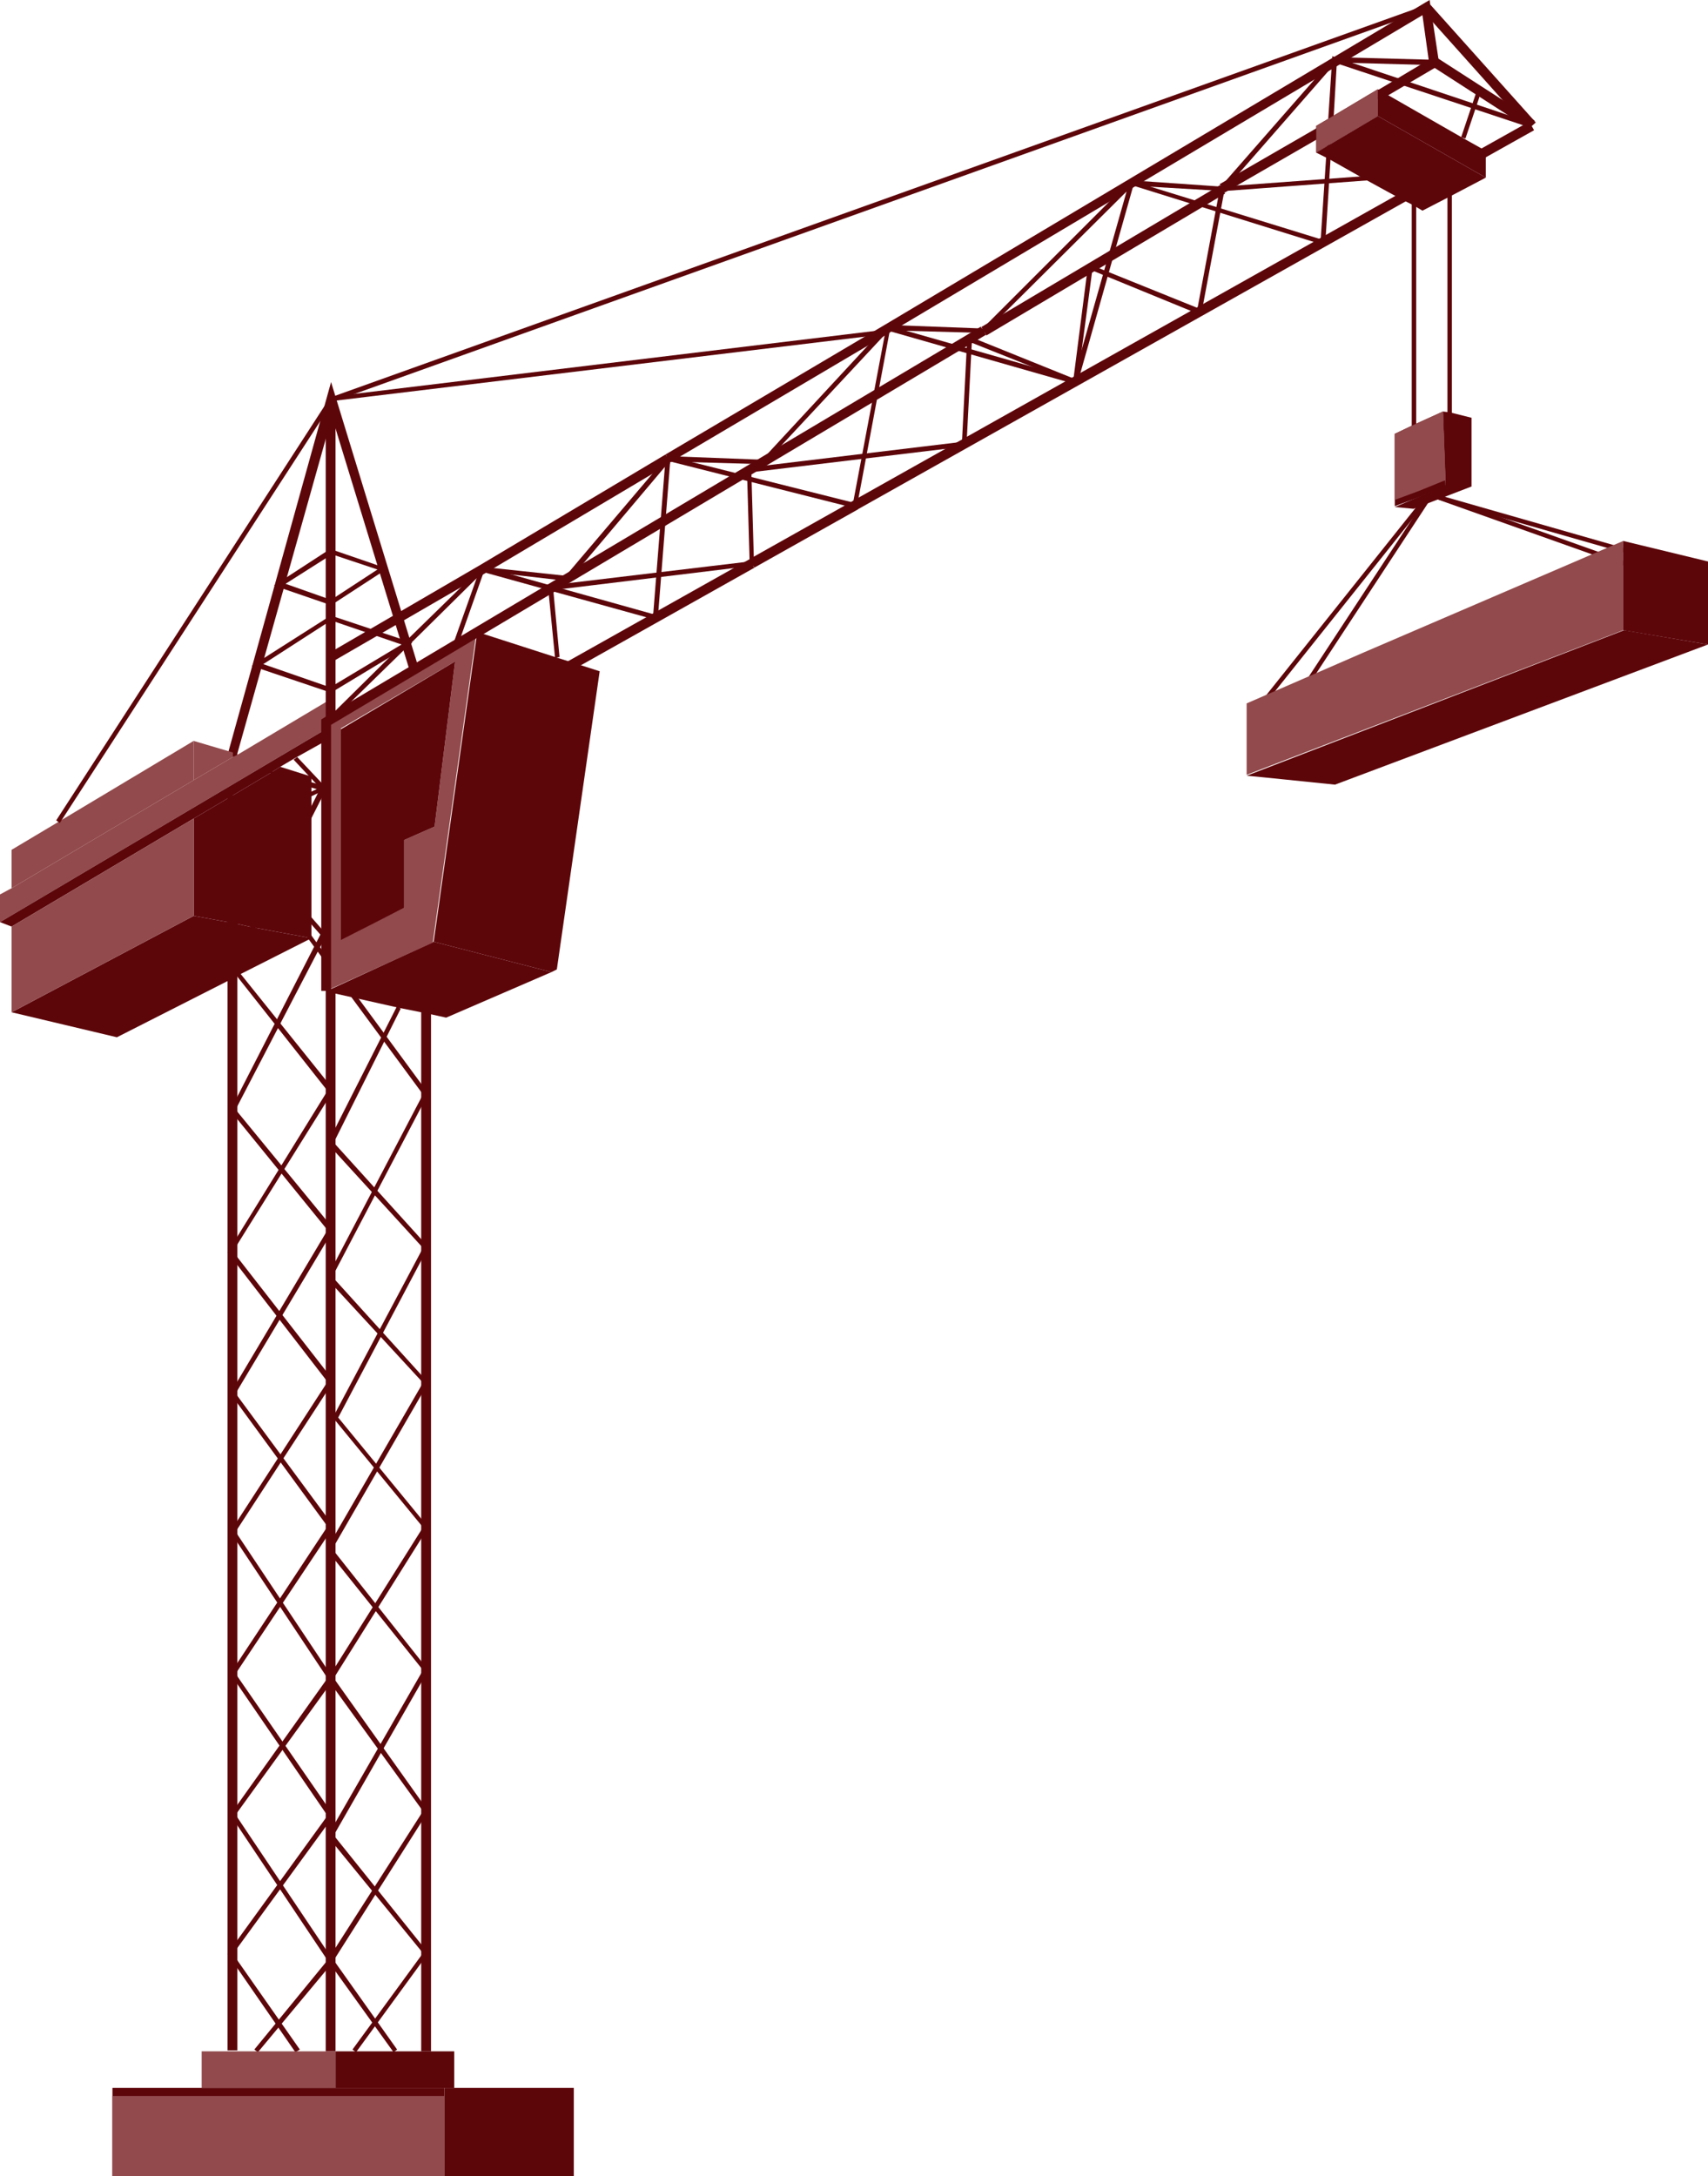 <?xml version="1.0" encoding="utf-8"?>
<!-- Generator: Adobe Illustrator 26.3.1, SVG Export Plug-In . SVG Version: 6.00 Build 0)  -->
<svg version="1.1" id="Layer_1" xmlns="http://www.w3.org/2000/svg" xmlns:xlink="http://www.w3.org/1999/xlink" x="0px" y="0px"
	 viewBox="0 0 191.4 243.8" style="enable-background:new 0 0 191.4 243.8;" xml:space="preserve">
<style type="text/css">
	.st0{fill:#5D060A;}
	.st1{fill:#924A4C;}
</style>
<g>
	<g>
		<rect x="27.9" y="93.6" class="st0" width="5.1" height="8.9"/>
	</g>
	<g>
		
			<rect x="136.1" y="17.3" transform="matrix(0.866 -0.5 0.5 0.866 10.168 73.697)" class="st0" width="13.1" height="1.1"/>
	</g>
	<g>
		<polygon class="st0" points="99.8,37.2 99.3,36.3 160.2,0 161.3,7.3 154.5,11.3 153.9,10.4 160.1,6.7 159.4,1.7 		"/>
	</g>
	<g>
		
			<rect x="165.2" y="-1.4" transform="matrix(0.745 -0.667 0.667 0.745 37.335 112.498)" class="st0" width="1.1" height="17.7"/>
	</g>
	<g>
		<polygon class="st0" points="171.5,14.3 149.8,7.1 149.4,14 148.8,14 149.3,6.3 149.9,6.5 171.7,13.8 		"/>
	</g>
	<g>
		<rect x="165.6" y="4" transform="matrix(0.542 -0.841 0.841 0.542 67.317 144.494)" class="st0" width="1.1" height="13"/>
	</g>
	<g>
		
			<rect x="164.9" y="15.3" transform="matrix(0.872 -0.489 0.489 0.872 13.818 84.445)" class="st0" width="7.2" height="1.1"/>
	</g>
	<g>
		<rect x="91.2" y="38.7" transform="matrix(0.872 -0.49 0.49 0.872 -2.979 67.083)" class="st0" width="71" height="1.1"/>
	</g>
	<g>
		<polygon class="st0" points="51.3,72.3 50.8,72.1 53.9,63.4 73.2,68.8 74.6,51.1 74.9,51.1 95.6,56.3 99.3,36.7 99.3,36.3 
			99.6,36.5 120.3,42.4 126.6,20.2 148,26.8 148.7,16.2 149.2,16.2 148.5,27.5 127,20.8 120.7,43.1 99.7,37.1 96,56.9 95.7,56.9 
			75.1,51.7 73.7,69.5 54.2,64.1 		"/>
	</g>
	<g>
		<polygon class="st0" points="62.2,73.7 61.4,65.6 84,62.9 83.7,52.4 107.8,49.5 108.4,37.6 120.3,42.4 121.9,29.9 121.9,29.6 
			122.3,29.7 134.2,34.5 136.7,21.1 136.7,20.8 137,20.9 154.7,19.6 154.7,20.1 137.2,21.4 134.6,35.3 122.4,30.3 120.7,43.1 
			108.9,38.4 108.3,50 84.2,52.9 84.5,63.4 84.2,63.4 62,66.1 62.7,73.6 		"/>
	</g>
	<g>
		<rect x="47.2" y="112.6" class="st0" width="1.1" height="117.2"/>
	</g>
	<g>
		<polygon class="st0" points="39.9,229.9 39.5,229.6 47.4,218.8 36.7,205.7 47.4,187.1 36.6,173.6 36.8,173.2 47.4,154.9 
			36.6,143.2 47.4,122.6 39,111.2 39.4,110.8 48,122.5 37.2,143.1 37.3,143.1 48,154.9 37.2,173.6 37.3,173.6 48,187.1 37.4,205.6 
			48,218.8 		"/>
	</g>
	<g>
		<polygon class="st0" points="44.1,229.9 36.7,219.6 47.4,202.9 36.7,188.1 47.4,171.1 37.3,158.8 47.4,139.8 36.7,128.1 
			44.5,112.7 44.9,113 37.4,128 48,139.7 37.9,158.8 48,171.1 37.4,188 48,202.9 37.4,219.6 44.5,229.6 		"/>
	</g>
	<g>
		<polygon class="st0" points="26.6,84.8 25.5,84.8 25.6,84.2 37.1,42.8 46.9,74.8 45.9,75.1 37.2,46.7 26.6,84.4 		"/>
	</g>
	<g>
		
			<rect x="60.9" y="68.7" transform="matrix(0.872 -0.49 0.49 0.872 -24.5 44.787)" class="st0" width="24.9" height="1.1"/>
	</g>
	<g>
		<polygon class="st0" points="166.5,16.9 166.5,19.9 154.4,13 154.4,10 155.1,10.4 164,15.5 166.5,16.9 		"/>
	</g>
	<g>
		<polygon class="st0" points="166.5,19.9 162.5,22 159.4,23.6 158.4,23 157,22.3 152.8,20 148.9,17.8 149,16.2 154.4,13 		"/>
	</g>
	<g>
		<polygon class="st0" points="154.4,10 154.4,13 149,16.2 147.5,17.1 147.5,14.9 147.5,14.1 149.2,13.1 		"/>
	</g>
	<g>
		<polygon class="st1" points="154.4,10 154.4,13 149,16.2 147.5,17.1 147.5,14.9 147.5,14.1 149.2,13.1 		"/>
	</g>
	<g>
		<polygon class="st0" points="147.5,17.1 149,16.2 148.9,17.8 		"/>
	</g>
	<g>
		<polygon class="st0" points="67.2,75.2 62.4,108.6 61.8,108.9 48.6,105.5 53.4,71.4 53.5,70.8 62.5,73.7 64.4,74.3 		"/>
	</g>
	<g>
		<polygon class="st0" points="47.7,113.5 44.7,112.9 39.8,111.8 37.1,111.2 37.1,110.8 48.6,105.5 61.8,108.9 50,114 		"/>
	</g>
	<g>
		<path class="st1" d="M51,72.2l2.4-1.4l-0.1,0.7l-4.8,34.1l-11.5,5.2l-0.5,0.2v-3.7v-19V83v-1.3v-0.9l0.5-0.3l9.4-5.6L51,72.2z
			 M48.7,92.6L51,74.1l-12.8,7.5v23.6l7.1-3.5v-7.6L48.7,92.6z"/>
	</g>
	<g>
		<polygon class="st0" points="51,74.1 48.7,92.6 45.3,94.1 45.3,101.7 38.2,105.3 38.2,81.7 		"/>
	</g>
	<g>
		<polygon class="st1" points="37.1,80.5 36.5,80.9 36.5,81.7 0,103.3 0,100.2 1.3,99.5 21.7,87.4 26.1,84.8 26.7,84.5 26.7,84.5 
			37.1,78.3 		"/>
	</g>
	<g>
		<polygon class="st0" points="30.3,86.6 26.1,89.1 21.7,91.7 1.3,103.8 0,103.3 36.5,81.7 36.5,83 36.5,83 33.1,84.9 31.4,85.9 
			31.4,85.9 		"/>
	</g>
	<g>
		<polygon class="st0" points="34.9,105.1 34.9,105.1 28.4,103.9 30.7,99.3 		"/>
	</g>
	<g>
		<polygon class="st0" points="34.9,103.1 34.9,105.1 30.7,99.3 31,98.7 		"/>
	</g>
	<g>
		<polygon class="st0" points="34.9,91 34.9,103.1 31,98.7 		"/>
	</g>
	<g>
		<polygon class="st0" points="34.9,88.9 34.9,91 31,98.7 26.1,93.1 		"/>
	</g>
	<g>
		<polygon class="st0" points="34.9,87.9 34.9,88.9 26.1,93.1 26.1,89.1 30.3,86.6 		"/>
	</g>
	<g>
		<polygon class="st0" points="34.9,87 34.9,87.9 30.3,86.6 31.4,85.9 31.4,85.9 		"/>
	</g>
	<g>
		<polygon class="st0" points="34.9,105.1 26.8,109.2 26.1,108.4 28.4,103.9 		"/>
	</g>
	<g>
		<polygon class="st0" points="30.7,99.3 28.4,103.9 26.1,103.4 26.1,93.1 		"/>
	</g>
	<g>
		<polygon class="st0" points="28.4,103.9 26.1,108.4 26.1,103.4 		"/>
	</g>
	<g>
		<polygon class="st0" points="26.1,108.4 26.1,109.6 13.1,116.2 1.3,113.4 21.7,102.6 26.1,103.4 		"/>
	</g>
	<g>
		<polygon class="st0" points="26.1,93.1 26.1,103.4 21.7,102.6 21.7,91.7 26.1,89.1 		"/>
	</g>
	<g>
		<polygon class="st1" points="26.1,84.3 26.1,84.8 21.7,87.4 21.7,83 		"/>
	</g>
	<g>
		<polygon class="st1" points="21.7,91.7 21.7,102.6 1.3,113.4 1.3,103.8 		"/>
	</g>
	<g>
		<polygon class="st1" points="21.7,83 21.7,87.4 1.3,99.5 1.3,95.2 6.5,92.1 6.5,92.1 		"/>
	</g>
	<g>
		<rect x="36.5" y="110.8" class="st0" width="1.1" height="119"/>
	</g>
	<g>
		<rect x="36.5" y="45.1" class="st0" width="1.1" height="35.4"/>
	</g>
	<g>
		<polygon class="st0" points="75.1,51.8 74.6,50.9 99.3,36.3 99.8,37.2 98.8,37.8 		"/>
	</g>
	<g>
		<polygon class="st0" points="37.3,74.1 36.8,73.2 53.8,63.3 74.6,50.9 75.1,51.9 54.4,64.2 		"/>
	</g>
	<g>
		<rect x="83.4" y="59.3" transform="matrix(0.872 -0.49 0.49 0.872 -17.791 51.788)" class="st0" width="13.3" height="1.1"/>
	</g>
	<g>
		<polygon class="st0" points="6.7,92.2 6.3,91.9 37,44.5 37.1,44.5 159.7,0.6 159.9,1.1 37.3,45 		"/>
	</g>
	<g>
		<rect x="108" y="28.6" transform="matrix(0.86 -0.511 0.511 0.86 2.483 67.223)" class="st0" width="31.1" height="1.1"/>
	</g>
	<g>
		<polygon class="st0" points="36,111 36,80.6 36.8,80.1 109.9,36.6 110.5,37.5 37.1,81.2 37.1,111 		"/>
	</g>
	<g>
		<rect x="25.5" y="89.1" class="st0" width="1.1" height="140.6"/>
	</g>
	<g>
		<polygon class="st0" points="37.2,80.7 36.9,80.3 45.4,71.9 45.8,72.3 45.7,72.4 		"/>
	</g>
	<g>
		<polygon class="st0" points="45.8,72.3 45.4,71.9 54,63.5 63.4,64.5 74.7,51.2 75.1,51.6 75.1,51.6 63.7,65.1 54.2,64 		"/>
	</g>
	<g>
		<polygon class="st0" points="85.6,52 85.5,52 74.9,51.7 74.9,51.1 85.4,51.5 99.3,36.5 99.7,36.9 		"/>
	</g>
	<g>
		<polygon class="st0" points="110.2,37.3 99.5,37 99.5,36.4 110.1,36.8 126.7,20.2 136.8,20.9 149.5,6.4 160.7,6.7 160.7,7.3 
			149.7,7 137.1,21.4 126.9,20.8 110.3,37.3 		"/>
	</g>
	<g>
		
			<rect x="36.9" y="40.7" transform="matrix(0.993 -0.12 0.12 0.993 -4.438 8.453)" class="st0" width="61.9" height="0.5"/>
	</g>
	<g>
		<rect x="162.2" y="20" class="st0" width="0.5" height="27.5"/>
	</g>
	<g>
		<rect x="158.2" y="17.1" class="st0" width="0.5" height="31.4"/>
	</g>
	<g>
		
			<rect x="162.2" y="12.7" transform="matrix(0.319 -0.948 0.948 0.319 99.96 165.081)" class="st0" width="5.2" height="0.5"/>
	</g>
	<g>
		<path class="st0" d="M37.1,67.8l-6.4-2.2l6.3-4.1l6.4,2.2L37.1,67.8z M32,65.4l5.1,1.8l5.2-3.4l-5.1-1.7L32,65.4z"/>
	</g>
	<g>
		<path class="st0" d="M37.1,77.6l-8.9-3l8.8-5.6l0.2,0l9,3l-0.5,0.4L37.1,77.6z M29.5,74.4L37,77l8-4.8l-7.9-2.7L29.5,74.4z"/>
	</g>
	<g>
		<polygon class="st0" points="33.1,229.9 25.5,218.9 25.9,218.3 36.7,203.4 25.8,187.5 36.7,171 25.8,156.1 36.7,137.8 25.8,124.4 
			35.9,104.7 25.6,93 35.5,88.4 30.2,86.9 30.3,86.7 30.3,86.4 30.3,86.4 37,88.2 26.5,93.2 36.6,104.7 26.4,124.3 37.4,137.7 
			26.4,156.1 37.4,171 26.4,187.5 37.4,203.4 26.1,218.9 33.6,229.6 		"/>
	</g>
	<g>
		<polygon class="st0" points="28.9,229.9 28.5,229.6 36.7,219.6 25.8,203.3 36.7,188 25.8,171.6 36.7,154.8 25.5,140.3 36.7,122.2 
			25.8,108.4 35.9,88.3 32.9,85.1 33.3,84.8 36.6,88.3 26.4,108.4 37.4,122.1 26.1,140.2 37.4,154.7 26.4,171.6 37.4,188.1 
			26.4,203.3 37.4,219.7 		"/>
	</g>
	<g>
		
			<rect x="31" y="91.4" transform="matrix(0.807 -0.591 0.591 0.807 -53.166 37.874)" class="st0" width="0.5" height="17.7"/>
	</g>
	<g>
		<polygon class="st0" points="164.9,46.8 164.9,54.5 164.3,54.5 162,54.5 161.7,46.1 162.5,46.2 		"/>
	</g>
	<g>
		<polygon class="st0" points="159,55.7 156.3,56.7 156.3,48.6 158.4,47.6 158.4,47.6 161.7,46.1 162,54.5 161.7,54.6 		"/>
	</g>
	<g>
		<polygon class="st1" points="159,55 156.3,56 156.3,48.6 158.4,47.6 158.4,47.6 161.7,46.1 162,53.8 161.7,53.9 		"/>
	</g>
	<g>
		<path class="st0" d="M164.9,54.5l-6.5,2.5l-2.1-0.2l5.9-2.5C162.6,54.4,164.6,54.2,164.9,54.5z"/>
	</g>
	<g>
		<polygon class="st0" points="64.3,233.9 64.3,243.8 49.8,243.8 49.8,233.9 50.9,233.9 		"/>
	</g>
	<g>
		<polygon class="st0" points="50.9,229.8 50.9,233.9 49.8,233.9 37.6,233.9 37.6,229.8 39.7,229.8 44.3,229.8 47.7,229.8 		"/>
	</g>
	<g>
		<polygon class="st0" points="49.8,233.9 49.8,243.8 12.6,243.8 12.6,233.9 22.6,233.9 37.6,233.9 		"/>
	</g>
	<g>
		<polygon class="st1" points="49.8,234.8 49.8,243.8 12.6,243.8 12.6,234.8 22.6,234.8 37.6,234.8 		"/>
	</g>
	<g>
		<polygon class="st1" points="37.6,229.8 37.6,233.9 22.6,233.9 22.6,229.8 26.1,229.8 28.7,229.8 33.3,229.8 37.1,229.8 		"/>
	</g>
	<g>
		<line class="st0" x1="140.8" y1="79.5" x2="159.9" y2="55.6"/>
		
			<rect x="135.1" y="67.3" transform="matrix(0.624 -0.782 0.782 0.624 3.791 142.998)" class="st0" width="30.6" height="0.5"/>
	</g>
	<g>
		<line class="st0" x1="161.2" y1="55.6" x2="182.4" y2="61.6"/>
		
			<rect x="171.5" y="47.6" transform="matrix(0.275 -0.961 0.961 0.275 68.16 207.652)" class="st0" width="0.5" height="22"/>
	</g>
	<g>
		<line class="st0" x1="160.6" y1="55.4" x2="186.9" y2="64.8"/>
		
			<rect x="173.5" y="46.1" transform="matrix(0.335 -0.942 0.942 0.335 59.018 203.752)" class="st0" width="0.5" height="27.9"/>
	</g>
	<g>
		<line class="st0" x1="159.9" y1="56" x2="145.7" y2="77.7"/>
		
			<rect x="139.9" y="66.6" transform="matrix(0.549 -0.836 0.836 0.549 13.048 157.912)" class="st0" width="25.9" height="0.5"/>
	</g>
	<g>
		<polygon class="st0" points="191.4,62.9 191.4,72.2 181.9,70.6 181.9,60.6 		"/>
	</g>
	<g>
		<path class="st0" d="M191.4,72.2l-41.8,15.7c-4-0.4-7.7-0.8-9.9-1l42.3-16.3L191.4,72.2z"/>
	</g>
	<g>
		<polygon class="st1" points="181.9,60.6 181.9,70.6 139.7,86.8 139.7,78.8 152.8,73.1 178.4,62.1 		"/>
	</g>
</g>
</svg>
